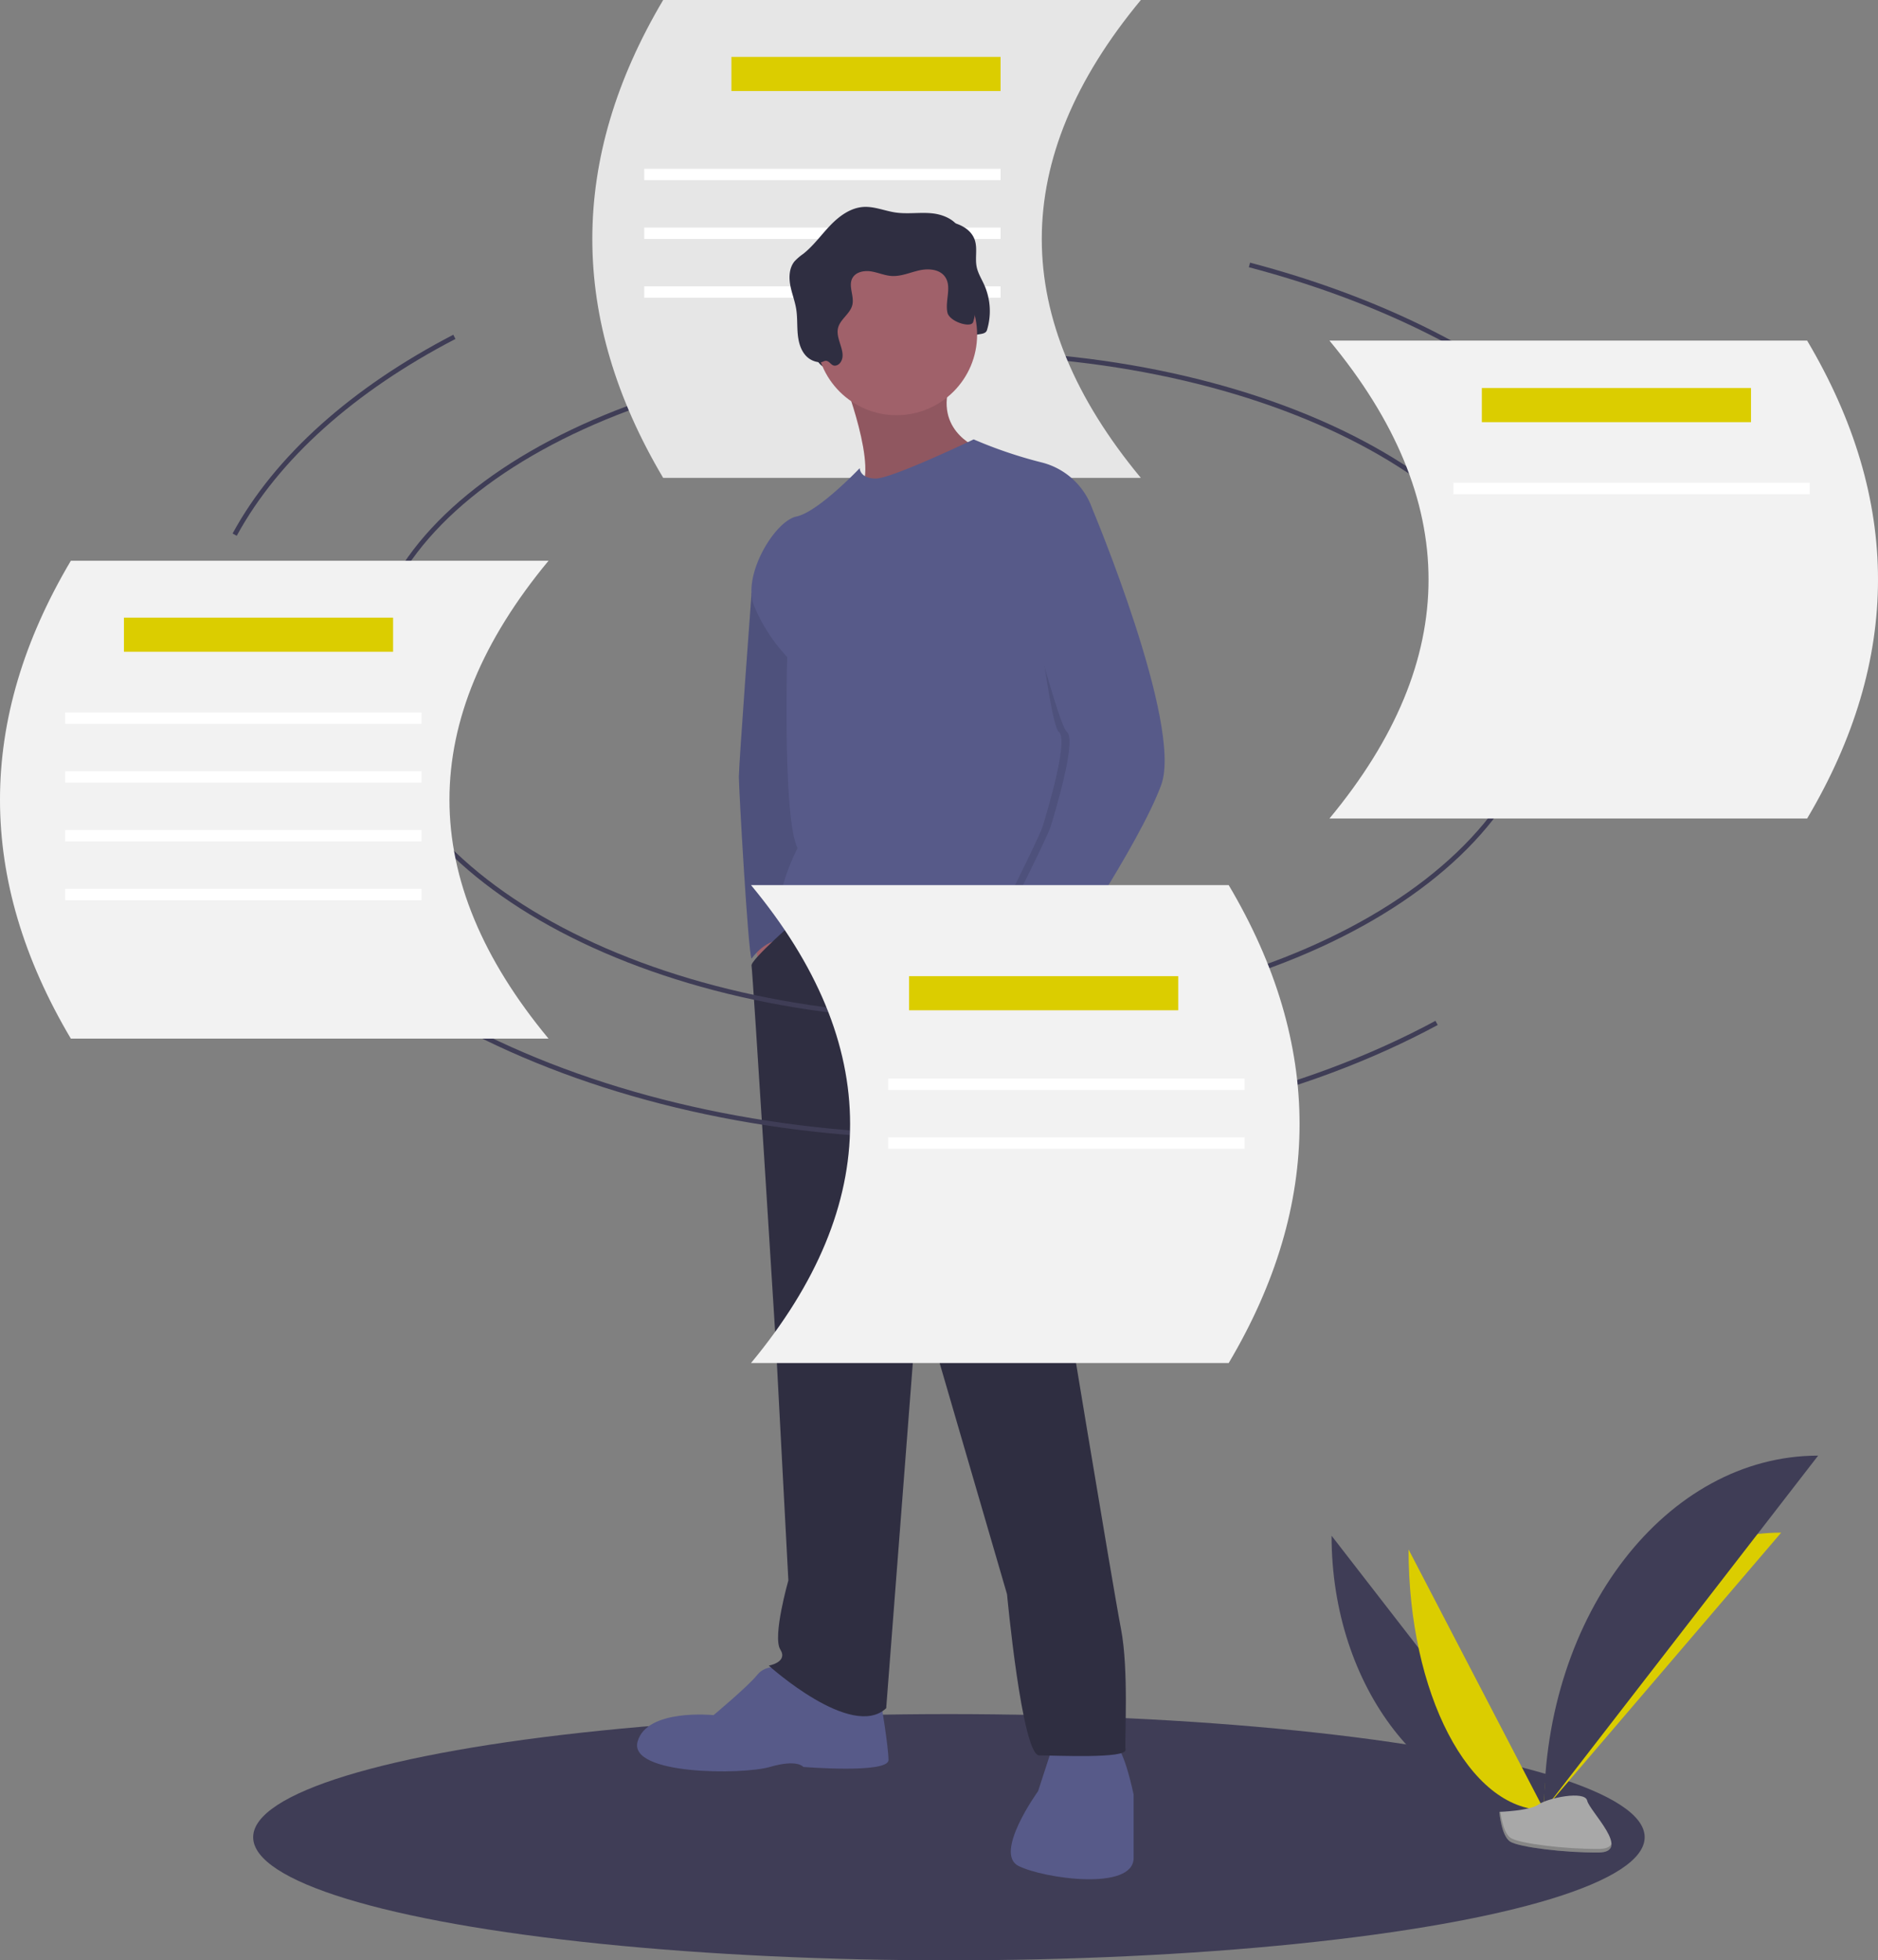 <svg id="fbcb77b8-9057-4a89-9c31-e27c7eb0ed40" data-name="Layer 1" xmlns="http://www.w3.org/2000/svg" width="793.58" height="828" viewBox="0 0 793.58 828" class="injected-svg ClassicGrid__ImageFile-sc-td9pmq-4 fNAcXv grid_media" xmlns:xlink="http://www.w3.org/1999/xlink"><rect x="0" y="0" width="793.58" height="828" fill="#808080" stroke="none"/><title>Memory storage</title><ellipse cx="400.981" cy="776" rx="294" ry="52" fill="#3F3D56"></ellipse><path d="M359.174,322.205c0-75.756,111.083-137.169,248.11-137.169s248.11,61.412,248.11,137.169" transform="translate(-203.21 -36)" fill="none" stroke="#3F3D56" stroke-miterlimit="10" stroke-width="2px"></path><path d="M685.298,237.851H483.447Q423.562,136.925,483.447,36H685.298Q601.565,136.925,685.298,237.851Z" transform="translate(-203.21 -36)" fill="#E6E6E6"></path><rect x="309.072" y="24.03" width="113.741" height="14.418" fill="#DBCD00"></rect><rect x="272.227" y="71.289" width="150.587" height="4.806" fill="#FFFFFF"></rect><rect x="272.227" y="96.119" width="150.587" height="4.806" fill="#FFFFFF"></rect><rect x="272.227" y="120.95" width="150.587" height="4.806" fill="#FFFFFF"></rect><path d="M765.887,684.659c0,64.016,40.16,115.817,89.791,115.817" transform="translate(-203.21 -36)" fill="#3F3D56"></path><path d="M855.678,800.477c0-64.735,44.817-117.118,100.201-117.118" transform="translate(-203.21 -36)" fill="#DBCD00"></path><path d="M798.42,690.463c0,60.809,25.61,110.014,57.258,110.014" transform="translate(-203.21 -36)" fill="#DBCD00"></path><path d="M855.678,800.477c0-82.717,51.801-149.651,115.817-149.651" transform="translate(-203.21 -36)" fill="#3F3D56"></path><path d="M836.788,801.293s12.734-.392,16.571-3.125,19.588-5.996,20.54-1.613,19.137,21.798,4.76,21.914-33.404-2.239-37.235-4.573S836.788,801.293,836.788,801.293Z" transform="translate(-203.21 -36)" fill="#A8A8A8"></path><path d="M878.916,816.943c-14.376.116-33.404-2.239-37.235-4.573-2.917-1.777-4.079-8.153-4.468-11.094-.269.012-.425.017-.425.017s.807,10.27,4.637,12.603,22.858,4.689,37.235,4.572c4.15-.033,5.583-1.51,5.505-3.697C883.587,816.093,882.005,816.918,878.916,816.943Z" transform="translate(-203.21 -36)" opacity="0.2"></path><path d="M561.04,193.682c1.169.536,2.575-.263,3.264-1.349,2.624-4.134-2.207-9.466-1.161-14.249.838-3.833,5.193-6.107,6.084-9.928.865-3.712-1.801-7.897.001-11.256,1.412-2.632,4.938-3.324,7.889-2.863s5.751,1.758,8.732,1.94c3.972.242,7.759-1.506,11.643-2.373s8.622-.527,10.907,2.731c2.934,4.184-.042,10.009.979,15.016.811,3.976,4.139,7.267,4.211,11.324.025,1.442-3.765.28-3.564,1.708s-1.59.171-.158.001a2.837,2.837,0,0,0,2.155-2.563c.17-1.189,2.405-1.586,2.38-2.787-.06-2.815,5.029-.917,5.868-3.605a27.261,27.261,0,0,0-1.114-19.017c-1.141-2.561-2.696-4.985-3.247-7.734-.748-3.733.429-7.74-.804-11.342-1.662-4.854-7.161-7.328-12.267-7.831s-10.294.397-15.371-.344c-4.548-.664-8.95-2.635-13.538-2.349-5.504.343-10.294,3.889-14.109,7.871s-7.052,8.562-11.385,11.973a22.329,22.329,0,0,0-3.651,3.143c-2.207,2.689-2.431,6.521-1.817,9.945s1.95,6.691,2.514,10.124c.53,3.226.367,6.522.595,9.784s.905,6.622,2.87,9.236a8.716,8.716,0,0,0,6.783,3.543c.918.021,1.694-.804,2.621-.589C559.508,192.11,560.011,193.21,561.04,193.682Z" transform="translate(-203.21 -36)" fill="#2F2E41"></path><polygon points="318.546 394.707 321.95 415.619 328.759 406.378 324.868 392.275 318.546 394.707" fill="#A0616A"></polygon><path d="M526.133,272.651,520.773,286.777s-5.339,71.953-5.339,77.303,3.891,73.922,5.35,76.84c0,0,6.322-9.24,14.59-7.781s4.863-24.316,4.863-24.316l7.781-63.709-1.459-32.098Z" transform="translate(-203.21 -36)" fill="#575A89"></path><path d="M526.133,272.651,520.773,286.777s-5.339,71.953-5.339,77.303,3.891,73.922,5.35,76.84c0,0,6.322-9.24,14.59-7.781s4.863-24.316,4.863-24.316l7.781-63.709-1.459-32.098Z" transform="translate(-203.21 -36)" opacity="0.1"></path><path d="M559.203,194.838s16.049,40.851,6.809,48.633,51.551-13.131,51.551-13.131l-1.459-5.35s-19.939-7.781-10.213-30.152S559.203,194.838,559.203,194.838Z" transform="translate(-203.21 -36)" fill="#A0616A"></path><path d="M559.203,194.838s16.049,40.851,6.809,48.633,51.551-13.131,51.551-13.131l-1.459-5.35s-19.939-7.781-10.213-30.152S559.203,194.838,559.203,194.838Z" transform="translate(-203.21 -36)" opacity="0.1"></path><path d="M533.914,740.496s-6.809-1.945-10.699,2.918-18.48,17.021-18.48,17.021-28.207-2.918-32.098,11.185,44.256,14.103,55.928,10.699,14.103,0,14.103,0,35.988,2.918,35.988-2.918-3.404-25.775-3.404-25.775Z" transform="translate(-203.21 -36)" fill="#575A89"></path><path d="M648.201,773.08l-6.322,19.453S622.912,818.795,633.611,824.145s48.633,10.699,48.633-3.404V793.992s-3.891-18.967-7.781-20.912S648.201,773.08,648.201,773.08Z" transform="translate(-203.21 -36)" fill="#575A89"></path><path d="M540.802,423.591s-20.504,17.815-20.018,20.247S530.996,602.38,530.996,602.38L536.346,703.536s-6.809,23.83-3.404,29.18-4.863,6.809-4.863,6.809,35.015,31.611,49.605,17.994l13.617-176.536L628.748,709.372s6.322,68.086,13.617,68.086,36.961,1.459,36.474-2.432,1.459-33.557-1.945-51.064-26.262-156.111-26.262-156.111-1.965-118.822,3.151-129.928-2.665-22.778-2.665-22.778l-34.043-13.131-40.851,4.863Z" transform="translate(-203.21 -36)" fill="#2F2E41"></path><circle cx="378.851" cy="141.331" r="34.043" fill="#A0616A"></circle><path d="M664.736,250.766a30.537,30.537,0,0,0-21.398-19.453,188.628,188.628,0,0,1-28.693-9.727s-34.529,16.535-41.338,16.535-6.809-4.377-6.809-4.377-17.508,18.48-26.748,20.426-22.857,24.803-17.994,37.447A70.568,70.568,0,0,0,535.86,313.502s-1.945,68.086,4.377,80.73c0,0-15.562,29.666-.973,31.611s70.517-4.863,80.244,1.945,27.721-1.459,30.152,7.781,7.781,11.186,7.781,11.186,8.268-13.131,3.404-20.912S664.736,250.766,664.736,250.766Z" transform="translate(-203.21 -36)" fill="#575A89"></path><path d="M628.748,433.625l-7.781,4.863s8.268,28.693,11.672,29.666S644.056,443.619,644.056,443.619Z" transform="translate(-203.21 -36)" fill="#A0616A"></path><path d="M555.204,190.277c1.169.536,2.575-.263,3.264-1.349,2.624-4.134-2.207-9.466-1.161-14.249.838-3.833,5.193-6.107,6.084-9.928.865-3.712-1.801-7.897.001-11.256,1.412-2.632,4.938-3.324,7.889-2.863s5.751,1.758,8.732,1.94c3.972.242,7.759-1.506,11.643-2.373s8.622-.527,10.907,2.731c2.934,4.184-.042,10.009.979,15.015.811,3.976,10.053,6.766,10.892,4.078a27.261,27.261,0,0,0-1.114-19.017c-1.141-2.561-2.696-4.985-3.247-7.734-.748-3.733.429-7.74-.804-11.342-1.662-4.854-7.161-7.328-12.267-7.831s-10.294.397-15.371-.344c-4.548-.664-8.95-2.635-13.538-2.349-5.504.343-10.294,3.889-14.109,7.871s-7.052,8.562-11.385,11.973a22.329,22.329,0,0,0-3.651,3.143c-2.207,2.689-2.431,6.521-1.817,9.945s1.95,6.691,2.514,10.124c.53,3.226.367,6.522.595,9.784s.905,6.622,2.87,9.236a8.716,8.716,0,0,0,6.783,3.543c.918.021,1.694-.804,2.621-.589C553.672,188.706,554.176,189.806,555.204,190.277Z" transform="translate(-203.21 -36)" fill="#2F2E41"></path><path d="M645.526,259.277l15.806-8.511s38.42,91.429,29.18,116.718-44.742,77.326-44.742,77.326-28.207-5.836-25.289-11.672,21.885-43.283,23.344-48.146,11.185-36.474,6.809-39.879S637.745,262.681,637.745,262.681Z" transform="translate(-203.21 -36)" opacity="0.1"></path><path d="M645.283,245.416l19.453,5.35s38.42,91.429,29.18,116.718-44.742,77.326-44.742,77.326-28.207-5.836-25.289-11.672,21.885-43.283,23.344-48.146,11.186-36.474,6.809-39.879-25.289-87.539-25.289-87.539Z" transform="translate(-203.21 -36)" fill="#575A89"></path><path d="M855.394,322.205c0,79.425-111.083,143.812-248.11,143.812s-248.11-64.387-248.11-143.812" transform="translate(-203.21 -36)" fill="none" stroke="#3F3D56" stroke-miterlimit="10" stroke-width="2px"></path><path d="M810.264,468.058c-55.459,29.911-127.823,48.011-206.981,48.011-75.897,0-145.547-16.639-200.04-44.374" transform="translate(-203.21 -36)" fill="none" stroke="#3F3D56" stroke-miterlimit="10" stroke-width="2px"></path><path d="M731.188,147.906c105.544,27.741,180.712,88.762,187.702,160.63" transform="translate(-203.21 -36)" fill="none" stroke="#3F3D56" stroke-miterlimit="10" stroke-width="2px"></path><path d="M302.373,261.823c17.784-32.686,50.271-61.45,92.836-83.549" transform="translate(-203.21 -36)" fill="none" stroke="#3F3D56" stroke-miterlimit="10" stroke-width="2px"></path><path d="M520.568,611.707H722.419q59.885-100.925,0-201.851H520.568Q604.301,510.781,520.568,611.707Z" transform="translate(-203.21 -36)" fill="#F2F2F2"></path><rect x="384.146" y="412.304" width="113.741" height="14.418" fill="#DBCD00"></rect><rect x="375.335" y="455.558" width="150.587" height="4.806" fill="#FFFFFF"></rect><rect x="375.335" y="480.388" width="150.587" height="4.806" fill="#FFFFFF"></rect><path d="M435.003,474.7H233.152q-59.885-100.925,0-201.851H435.003Q351.27,373.774,435.003,474.7Z" transform="translate(-203.21 -36)" fill="#F2F2F2"></path><rect x="52.37" y="260.879" width="113.741" height="14.418" fill="#DBCD00"></rect><rect x="27.539" y="300.928" width="150.587" height="4.806" fill="#FFFFFF"></rect><rect x="27.539" y="325.759" width="150.587" height="4.806" fill="#FFFFFF"></rect><rect x="27.539" y="350.59" width="150.587" height="4.806" fill="#FFFFFF"></rect><rect x="27.539" y="375.421" width="150.587" height="4.806" fill="#FFFFFF"></rect><path d="M764.997,381.72H966.848q59.885-100.925,0-201.851H764.997Q848.73,280.795,764.997,381.72Z" transform="translate(-203.21 -36)" fill="#F2F2F2"></path><rect x="626.172" y="163.894" width="113.741" height="14.418" fill="#DBCD00"></rect><rect x="614.157" y="203.944" width="150.587" height="4.806" fill="#FFFFFF"></rect></svg>
